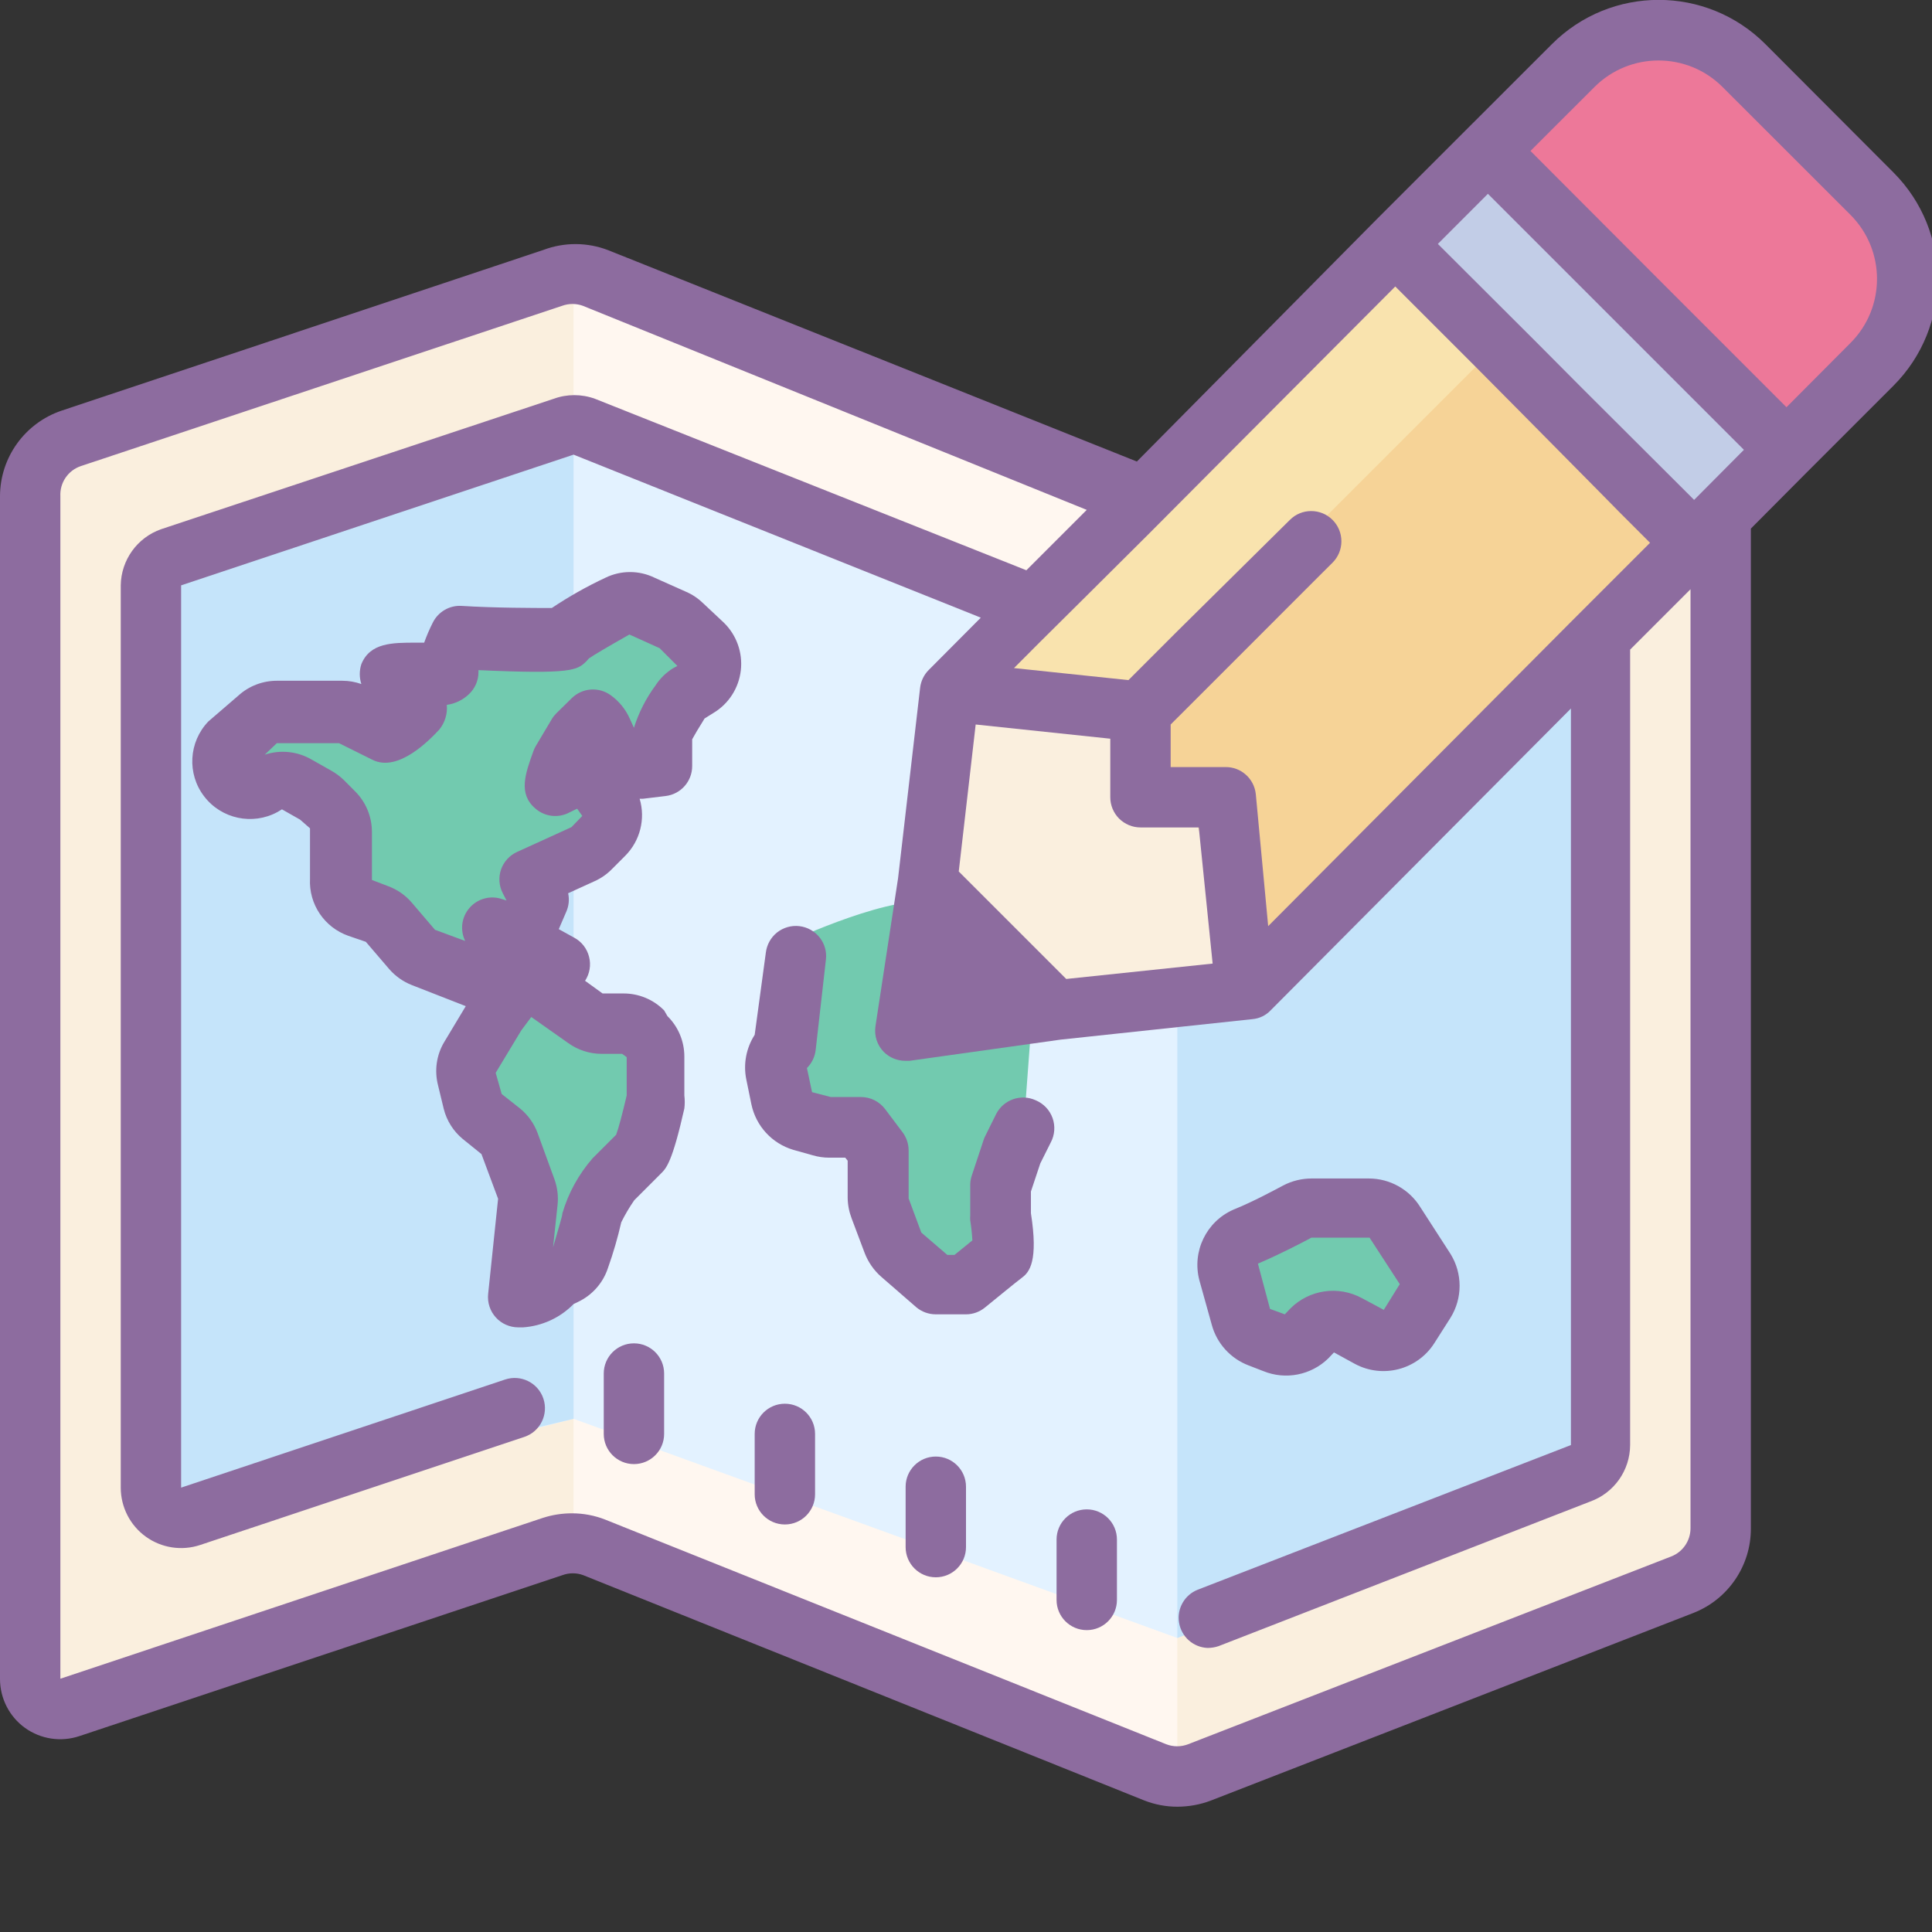 <?xml version="1.0" encoding="UTF-8"?>
<svg xmlns="http://www.w3.org/2000/svg" xmlns:xlink="http://www.w3.org/1999/xlink" width="128pt" height="128pt" viewBox="0 0 128 128" version="1.1">
<rect x="0" y="0" width="128" height="128" fill="#333333" stroke="none"/>
<g id="surface1">
<path style=" stroke:none;fill-rule:nonzero;fill:#FFF7F0;fill-opacity:1;" d="M 111.441 104.738 L 79.441 117.18 C 78.496 117.555 77.445 117.555 76.5 117.18 L 39.359 102.281 C 38.469 101.953 37.492 101.953 36.602 102.281 L 4.602 112.941 C 3.98 113.137 3.305 113.016 2.785 112.625 C 2.27 112.23 1.977 111.609 2 110.961 L 2 32.621 C 2 30.895 3.102 29.363 4.738 28.82 L 36.602 18.199 C 37.492 17.871 38.469 17.871 39.359 18.199 L 76.539 33.059 C 77.484 33.434 78.535 33.434 79.48 33.059 L 111.281 20.699 C 111.895 20.465 112.586 20.543 113.129 20.914 C 113.672 21.285 114 21.902 114 22.559 L 114 101 C 114.004 102.656 112.984 104.145 111.441 104.738 Z "/>
<path style=" stroke:none;fill-rule:nonzero;fill:#FAEFDE;fill-opacity:1;" d="M 2 112 L 38 102 L 38 18 L 2 30 Z "/>
<path style=" stroke:none;fill-rule:nonzero;fill:#FAEFDE;fill-opacity:1;" d="M 112 22 L 78 32 L 78 116 L 112 104 Z "/>
<path style=" stroke:none;fill-rule:nonzero;fill:#E3F2FF;fill-opacity:1;" d="M 106 36 L 106 95.738 C 105.996 96.566 105.488 97.305 104.719 97.602 L 78 108.52 L 38 94 L 12.641 100.461 C 12.012 100.672 11.32 100.562 10.789 100.16 C 10.262 99.758 9.965 99.121 10 98.461 L 10 38.781 C 9.953 37.883 10.508 37.066 11.359 36.781 L 37.359 28.141 C 37.805 27.977 38.293 27.977 38.738 28.141 L 77.32 43.559 C 77.797 43.75 78.324 43.75 78.801 43.559 L 103.34 34.02 C 103.969 33.801 104.664 33.906 105.195 34.305 C 105.73 34.699 106.031 35.336 106 36 Z "/>
<path style=" stroke:none;fill-rule:nonzero;fill:#C5E4FA;fill-opacity:1;" d="M 13.379 99.84 L 38 94 L 38 28 L 10 36.34 L 10 97.422 C 9.992 98.246 10.387 99.027 11.062 99.508 C 11.734 99.988 12.598 100.113 13.379 99.84 Z "/>
<path style=" stroke:none;fill-rule:nonzero;fill:#72CAAF;fill-opacity:1;" d="M 68.34 67.719 L 67.801 74.98 L 66 82.602 L 64 84.898 L 58 82 L 57.359 77.078 L 54 73.621 L 51.238 71.262 L 51.602 64 L 52.398 62.34 C 52.398 62.34 59.48 59.039 62.02 59.859 C 64.559 60.68 68.34 67.719 68.34 67.719 Z "/>
<path style=" stroke:none;fill-rule:nonzero;fill:#C5E4FA;fill-opacity:1;" d="M 106 35.16 L 78 34 L 78 108.52 L 106 97.922 Z "/>
<path style=" stroke:none;fill-rule:nonzero;fill:#72CAAF;fill-opacity:1;" d="M 95 84.301 L 90.621 80.238 L 81.66 82.262 L 82.539 87.059 L 86.941 88.941 L 89.941 88.34 L 93.359 88.5 Z "/>
<path style=" stroke:none;fill-rule:nonzero;fill:#72CAAF;fill-opacity:1;" d="M 17.078 51.5 L 16 48.5 L 19.66 46.922 L 26.078 46.922 L 30.859 42.5 L 39.66 41.16 L 45.34 41.16 L 46.34 45.578 L 40 54.422 L 35.262 60.66 L 36.66 66 L 42.34 68.578 L 43.5 74.238 L 39.262 81.422 L 36.34 84.922 L 34.66 79.078 L 34.262 74.578 L 31.262 72.34 L 32.879 69.262 L 32.879 66 L 30.5 64 L 24.922 60.84 L 22.5 57.078 L 22.262 54 Z "/>
<path style=" stroke:none;fill-rule:nonzero;fill:#F9E3AE;fill-opacity:1;" d="M 91.566 16.492 L 111.562 36.488 L 83.477 64.574 L 63.477 44.578 Z "/>
<path style=" stroke:none;fill-rule:nonzero;fill:#F6D397;fill-opacity:1;" d="M 98.406 23.668 L 111.402 36.664 L 84.488 63.578 L 71.492 50.578 Z "/>
<path style=" stroke:none;fill-rule:nonzero;fill:#ED7899;fill-opacity:1;" d="M 112.793 3.867 L 124.25 15.32 C 126.594 17.664 126.594 21.465 124.25 23.805 L 117.504 30.551 L 97.562 10.613 L 104.309 3.867 C 106.652 1.523 110.449 1.523 112.793 3.867 Z "/>
<path style=" stroke:none;fill-rule:nonzero;fill:#C2CDE7;fill-opacity:1;" d="M 97.469 10.574 L 117.469 30.57 L 111.387 36.652 L 91.391 16.652 Z "/>
<path style=" stroke:none;fill-rule:nonzero;fill:#FAEFDE;fill-opacity:1;" d="M 60.48 62.859 L 62.059 45.578 L 73.059 47.141 L 74.621 51.859 L 79.219 54.219 L 82.48 66 L 63.621 66 Z "/>
<path style=" stroke:none;fill-rule:nonzero;fill:#8D6C9F;fill-opacity:1;" d="M 42 89 C 40.895 89 40 89.895 40 91 L 40 95 C 40 96.105 40.895 97 42 97 C 43.105 97 44 96.105 44 95 L 44 91 C 44 89.895 43.105 89 42 89 Z "/>
<path style=" stroke:none;fill-rule:nonzero;fill:#8D6C9F;fill-opacity:1;" d="M 52 93 C 50.895 93 50 93.895 50 95 L 50 99 C 50 100.105 50.895 101 52 101 C 53.105 101 54 100.105 54 99 L 54 95 C 54 93.895 53.105 93 52 93 Z "/>
<path style=" stroke:none;fill-rule:nonzero;fill:#8D6C9F;fill-opacity:1;" d="M 62 96.5 C 60.895 96.5 60 97.395 60 98.5 L 60 102.5 C 60 103.605 60.895 104.5 62 104.5 C 63.105 104.5 64 103.605 64 102.5 L 64 98.5 C 64 97.395 63.105 96.5 62 96.5 Z "/>
<path style=" stroke:none;fill-rule:nonzero;fill:#8D6C9F;fill-opacity:1;" d="M 72 100 C 70.895 100 70 100.895 70 102 L 70 106 C 70 107.105 70.895 108 72 108 C 73.105 108 74 107.105 74 106 L 74 102 C 74 100.895 73.105 100 72 100 Z "/>
<path style=" stroke:none;fill-rule:nonzero;fill:#8D6C9F;fill-opacity:1;" d="M 68.621 72.898 C 67.648 72.449 66.492 72.848 66 73.801 L 65.238 75.34 C 65.199 75.426 65.168 75.512 65.141 75.602 L 64.379 77.898 C 64.312 78.105 64.277 78.324 64.281 78.539 L 64.281 80.539 C 64.27 80.648 64.27 80.754 64.281 80.859 C 64.352 81.297 64.398 81.738 64.422 82.18 L 63.238 83.141 L 62.762 83.141 L 61.039 81.66 L 60.199 79.398 L 60.199 76.219 C 60.199 75.789 60.059 75.367 59.801 75.02 L 58.641 73.48 C 58.262 72.977 57.668 72.68 57.039 72.68 L 55.039 72.68 L 53.801 72.359 L 53.461 70.762 C 53.781 70.441 53.984 70.027 54.039 69.578 L 54.719 63.578 C 54.781 63.051 54.633 62.52 54.301 62.105 C 53.969 61.688 53.488 61.422 52.961 61.359 C 52.434 61.297 51.902 61.449 51.484 61.777 C 51.066 62.109 50.801 62.594 50.738 63.121 L 50 68.559 C 49.441 69.43 49.238 70.484 49.441 71.5 L 49.781 73.16 C 50.082 74.602 51.148 75.762 52.559 76.18 L 53.84 76.539 C 54.199 76.645 54.566 76.699 54.941 76.699 L 56 76.699 L 56.16 76.898 L 56.16 79.34 C 56.164 79.812 56.254 80.277 56.422 80.719 L 57.281 83 C 57.516 83.617 57.898 84.168 58.398 84.602 L 60.699 86.602 C 61.062 86.91 61.523 87.078 62 87.078 L 64 87.078 C 64.449 87.078 64.887 86.922 65.238 86.641 C 65.84 86.16 67.238 85 67.719 84.641 C 68.199 84.281 68.801 83.559 68.301 80.379 L 68.301 78.941 L 68.922 77.078 L 69.621 75.68 C 69.883 75.184 69.922 74.598 69.734 74.07 C 69.543 73.539 69.141 73.117 68.621 72.898 Z "/>
<path style=" stroke:none;fill-rule:nonzero;fill:#8D6C9F;fill-opacity:1;" d="M 80.281 87.762 C 80.613 89 81.52 90.004 82.719 90.461 L 83.699 90.84 C 85.172 91.441 86.859 91.109 88 90 L 88.379 89.602 L 89.762 90.359 C 91.598 91.348 93.891 90.758 95.02 89 L 96.102 87.301 C 96.902 86.008 96.902 84.371 96.102 83.078 L 94.102 79.98 C 93.371 78.801 92.086 78.082 90.699 78.078 L 86.879 78.078 C 86.23 78.082 85.594 78.238 85.02 78.539 C 84.559 78.781 83.02 79.621 81.719 80.141 C 79.918 80.93 78.961 82.918 79.461 84.82 Z M 86.879 82 L 90.738 82 L 92.738 85.078 L 91.68 86.781 L 90.219 86 C 88.668 85.16 86.75 85.438 85.5 86.68 L 85.121 87.078 L 84.141 86.719 L 83.34 83.719 C 84.66 83.16 86.262 82.34 86.879 82 Z M 83.32 83.738 L 82.52 81.898 Z "/>
<path style=" stroke:none;fill-rule:nonzero;fill:#8D6C9F;fill-opacity:1;" d="M 46.621 40 C 46.289 39.672 45.906 39.406 45.48 39.219 L 43.379 38.281 C 42.344 37.773 41.137 37.773 40.102 38.281 C 38.871 38.855 37.688 39.527 36.559 40.281 C 35.441 40.281 32.762 40.281 30.559 40.141 C 29.77 40.102 29.035 40.535 28.68 41.238 C 28.457 41.676 28.266 42.121 28.102 42.578 L 27.539 42.578 C 26 42.578 24.52 42.578 23.941 44 C 23.801 44.43 23.801 44.891 23.941 45.32 C 23.535 45.176 23.109 45.102 22.68 45.102 L 18.34 45.102 C 17.402 45.102 16.496 45.449 15.801 46.078 L 13.801 47.801 C 12.5 49.16 12.379 51.266 13.523 52.758 C 14.664 54.254 16.727 54.695 18.379 53.801 L 18.68 53.621 L 19.879 54.301 L 20.539 54.879 L 20.539 58.219 C 20.453 59.902 21.488 61.441 23.078 62 L 24.238 62.398 L 25.781 64.199 C 26.188 64.668 26.703 65.035 27.281 65.262 L 30.859 66.66 L 29.441 69.02 C 28.918 69.883 28.77 70.922 29.02 71.898 L 29.398 73.461 C 29.594 74.246 30.035 74.945 30.66 75.461 L 31.898 76.461 L 33 79.422 L 32.34 85.738 C 32.285 86.305 32.469 86.867 32.852 87.285 C 33.23 87.703 33.773 87.941 34.34 87.941 L 34.66 87.941 C 35.922 87.852 37.113 87.305 38 86.398 L 38.281 86.262 C 39.23 85.816 39.957 85 40.281 84 C 40.633 83.012 40.926 82.004 41.16 80.98 C 41.41 80.473 41.699 79.984 42.02 79.52 L 43.801 77.738 C 44.141 77.398 44.539 77 45.34 73.441 C 45.375 73.156 45.375 72.867 45.34 72.578 L 45.34 70 C 45.34 68.992 44.938 68.027 44.219 67.32 L 44 66.941 C 43.293 66.223 42.328 65.82 41.32 65.82 L 39.922 65.82 L 38.762 64.98 C 39.07 64.512 39.168 63.934 39.027 63.391 C 38.891 62.848 38.535 62.387 38.039 62.121 L 37.02 61.559 L 37.52 60.398 C 37.688 60.016 37.73 59.59 37.641 59.18 L 39.398 58.379 C 39.816 58.191 40.199 57.926 40.52 57.602 L 41.422 56.699 C 42.406 55.711 42.777 54.262 42.379 52.922 L 42.578 52.922 L 44.102 52.738 C 45.109 52.617 45.867 51.758 45.859 50.738 L 45.859 48.98 C 46 48.719 46.281 48.238 46.68 47.602 L 47.262 47.238 C 48.277 46.633 48.949 45.586 49.082 44.406 C 49.215 43.23 48.793 42.059 47.941 41.238 Z M 37.641 69.102 C 38.285 69.566 39.062 69.82 39.859 69.82 L 41.219 69.82 L 41.52 70.039 L 41.52 72.578 C 41.238 73.781 40.98 74.762 40.82 75.18 L 39.262 76.738 C 38.34 77.797 37.656 79.035 37.262 80.379 C 37.262 80.559 37.039 81.238 36.641 82.641 L 36.941 79.82 C 37 79.254 36.93 78.68 36.738 78.141 L 35.621 75.078 C 35.391 74.449 34.996 73.891 34.48 73.461 L 33.238 72.48 L 32.84 71.078 L 34.539 68.262 L 35.199 67.379 Z M 44.578 44.281 C 44.117 44.57 43.719 44.961 43.422 45.422 C 42.797 46.27 42.316 47.215 42 48.219 L 41.719 47.602 C 41.445 46.984 41.008 46.453 40.461 46.059 C 39.676 45.492 38.598 45.566 37.898 46.238 L 36.879 47.238 C 36.758 47.359 36.648 47.492 36.559 47.641 L 35.5 49.422 C 35.438 49.527 35.383 49.641 35.34 49.762 C 34.801 51.262 34.32 52.578 35.461 53.559 C 36.09 54.117 37 54.223 37.738 53.82 L 38.238 53.578 L 38.578 54.059 L 37.859 54.801 L 34.262 56.441 C 33.766 56.664 33.383 57.082 33.199 57.594 C 33.02 58.109 33.055 58.672 33.301 59.16 L 33.559 59.66 L 33.238 59.559 C 32.477 59.309 31.637 59.539 31.109 60.148 C 30.578 60.754 30.465 61.617 30.82 62.34 L 28.82 61.602 L 27.281 59.801 C 26.867 59.316 26.336 58.945 25.738 58.719 L 24.641 58.301 L 24.641 55.102 C 24.637 54.094 24.234 53.129 23.52 52.422 L 22.781 51.68 C 22.539 51.445 22.273 51.246 21.98 51.078 L 20.641 50.32 C 19.699 49.773 18.57 49.66 17.539 50 L 18.34 49.238 L 22.461 49.238 L 24.68 50.34 C 26.398 51.199 28.5 48.98 29.102 48.34 C 29.477 47.879 29.656 47.293 29.602 46.699 C 30.148 46.625 30.66 46.379 31.059 46 C 31.465 45.625 31.699 45.094 31.699 44.539 L 31.699 44.398 C 37.922 44.68 38.238 44.398 38.84 43.82 L 39.02 43.621 C 39.34 43.398 40.18 42.898 41.699 42.039 L 43.699 42.941 L 44.879 44.121 Z "/>
<path style=" stroke:none;fill-rule:nonzero;fill:#8D6C9F;fill-opacity:1;" d="M 125.441 11.422 L 116.961 2.922 C 113.055 -0.984 106.727 -0.984 102.82 2.922 L 97.16 8.578 L 91.16 14.578 L 75.32 30.578 L 40.301 16.578 C 38.918 16.043 37.387 16.035 36 16.559 L 4.102 27.199 C 1.656 28.016 0.004 30.301 0 32.879 L 0 111.219 C -0.004 112.512 0.613 113.727 1.66 114.48 C 2.703 115.227 4.043 115.43 5.262 115.02 L 37.262 104.359 C 37.707 104.195 38.195 104.195 38.641 104.359 L 75.801 119.281 C 76.508 119.559 77.262 119.703 78.02 119.699 C 78.766 119.695 79.504 119.562 80.199 119.301 L 112.199 106.859 C 114.5 105.953 116.008 103.73 116 101.262 L 116 35.02 L 119.781 31.219 L 125.441 25.559 C 129.344 21.656 129.344 15.324 125.441 11.422 Z M 98.578 12.84 L 115.539 29.801 L 112.238 33.121 L 112 32.879 L 104.82 25.719 L 101.738 22.621 L 95.262 16.16 Z M 76.102 35.379 L 80.641 30.82 L 92.441 18.98 L 97.66 24.199 L 100.738 27.301 L 106 32.621 L 107.32 33.961 L 109.32 35.961 L 103.922 41.359 L 84.02 61.359 L 83.199 52.602 C 83.086 51.582 82.223 50.812 81.199 50.82 L 77.559 50.82 L 77.559 48 L 80.281 45.281 L 87.32 38.238 L 88.281 37.281 C 88.66 36.906 88.871 36.395 88.871 35.859 C 88.871 35.328 88.66 34.816 88.281 34.441 C 87.5 33.664 86.238 33.664 85.461 34.441 L 78 41.82 L 74.762 45.059 L 67.18 44.262 L 68.898 42.539 L 72 39.461 Z M 75.559 54.82 L 79.422 54.82 L 80.34 63.84 L 70.641 64.859 L 63.52 57.738 L 64.641 48 L 73.559 48.941 L 73.559 52.801 C 73.555 53.332 73.762 53.848 74.137 54.227 C 74.516 54.605 75.027 54.82 75.559 54.82 Z M 112 101.262 C 111.996 102.086 111.488 102.824 110.719 103.121 L 78.719 115.559 C 78.25 115.742 77.73 115.742 77.262 115.559 L 40.102 100.68 C 39.395 100.402 38.641 100.258 37.879 100.262 C 37.234 100.262 36.594 100.363 35.98 100.559 L 4 111.219 L 4 32.879 C 3.953 31.984 4.508 31.164 5.359 30.879 L 37.238 20.262 C 37.684 20.098 38.176 20.098 38.621 20.262 L 72 33.781 L 68 37.781 L 39.422 26.422 C 38.535 26.098 37.566 26.098 36.68 26.422 L 10.68 35.059 C 9.094 35.613 8.023 37.102 8 38.781 L 8 98.559 C 8 99.844 8.617 101.055 9.656 101.805 C 10.699 102.559 12.039 102.766 13.262 102.359 L 34.738 95.199 C 35.789 94.848 36.352 93.711 36 92.66 C 35.648 91.609 34.508 91.047 33.461 91.398 L 12 98.559 L 12 38.781 L 38 30.121 L 64.98 40.922 L 61.539 44.379 C 61.219 44.695 61.016 45.113 60.961 45.559 L 59.5 58.18 L 58 68 C 57.91 68.625 58.117 69.254 58.559 69.699 C 58.938 70.074 59.449 70.281 59.98 70.281 L 60.262 70.281 L 70.262 68.879 L 82.98 67.52 C 83.438 67.48 83.867 67.273 84.18 66.941 L 104.078 46.941 L 104.078 95.738 L 79.359 105.32 C 78.48 105.664 77.961 106.578 78.117 107.508 C 78.27 108.441 79.055 109.137 80 109.18 C 80.25 109.18 80.5 109.141 80.738 109.059 L 105.359 99.48 C 106.938 98.91 107.992 97.418 108 95.738 L 108 43.039 L 112 39.039 Z M 122.602 22.719 L 118.359 26.98 L 110.578 19.199 L 101.398 10 L 105.641 5.762 C 107.984 3.422 111.777 3.422 114.121 5.762 L 122.602 14.238 C 124.941 16.582 124.941 20.379 122.602 22.719 Z "/>
</g>
</svg>
